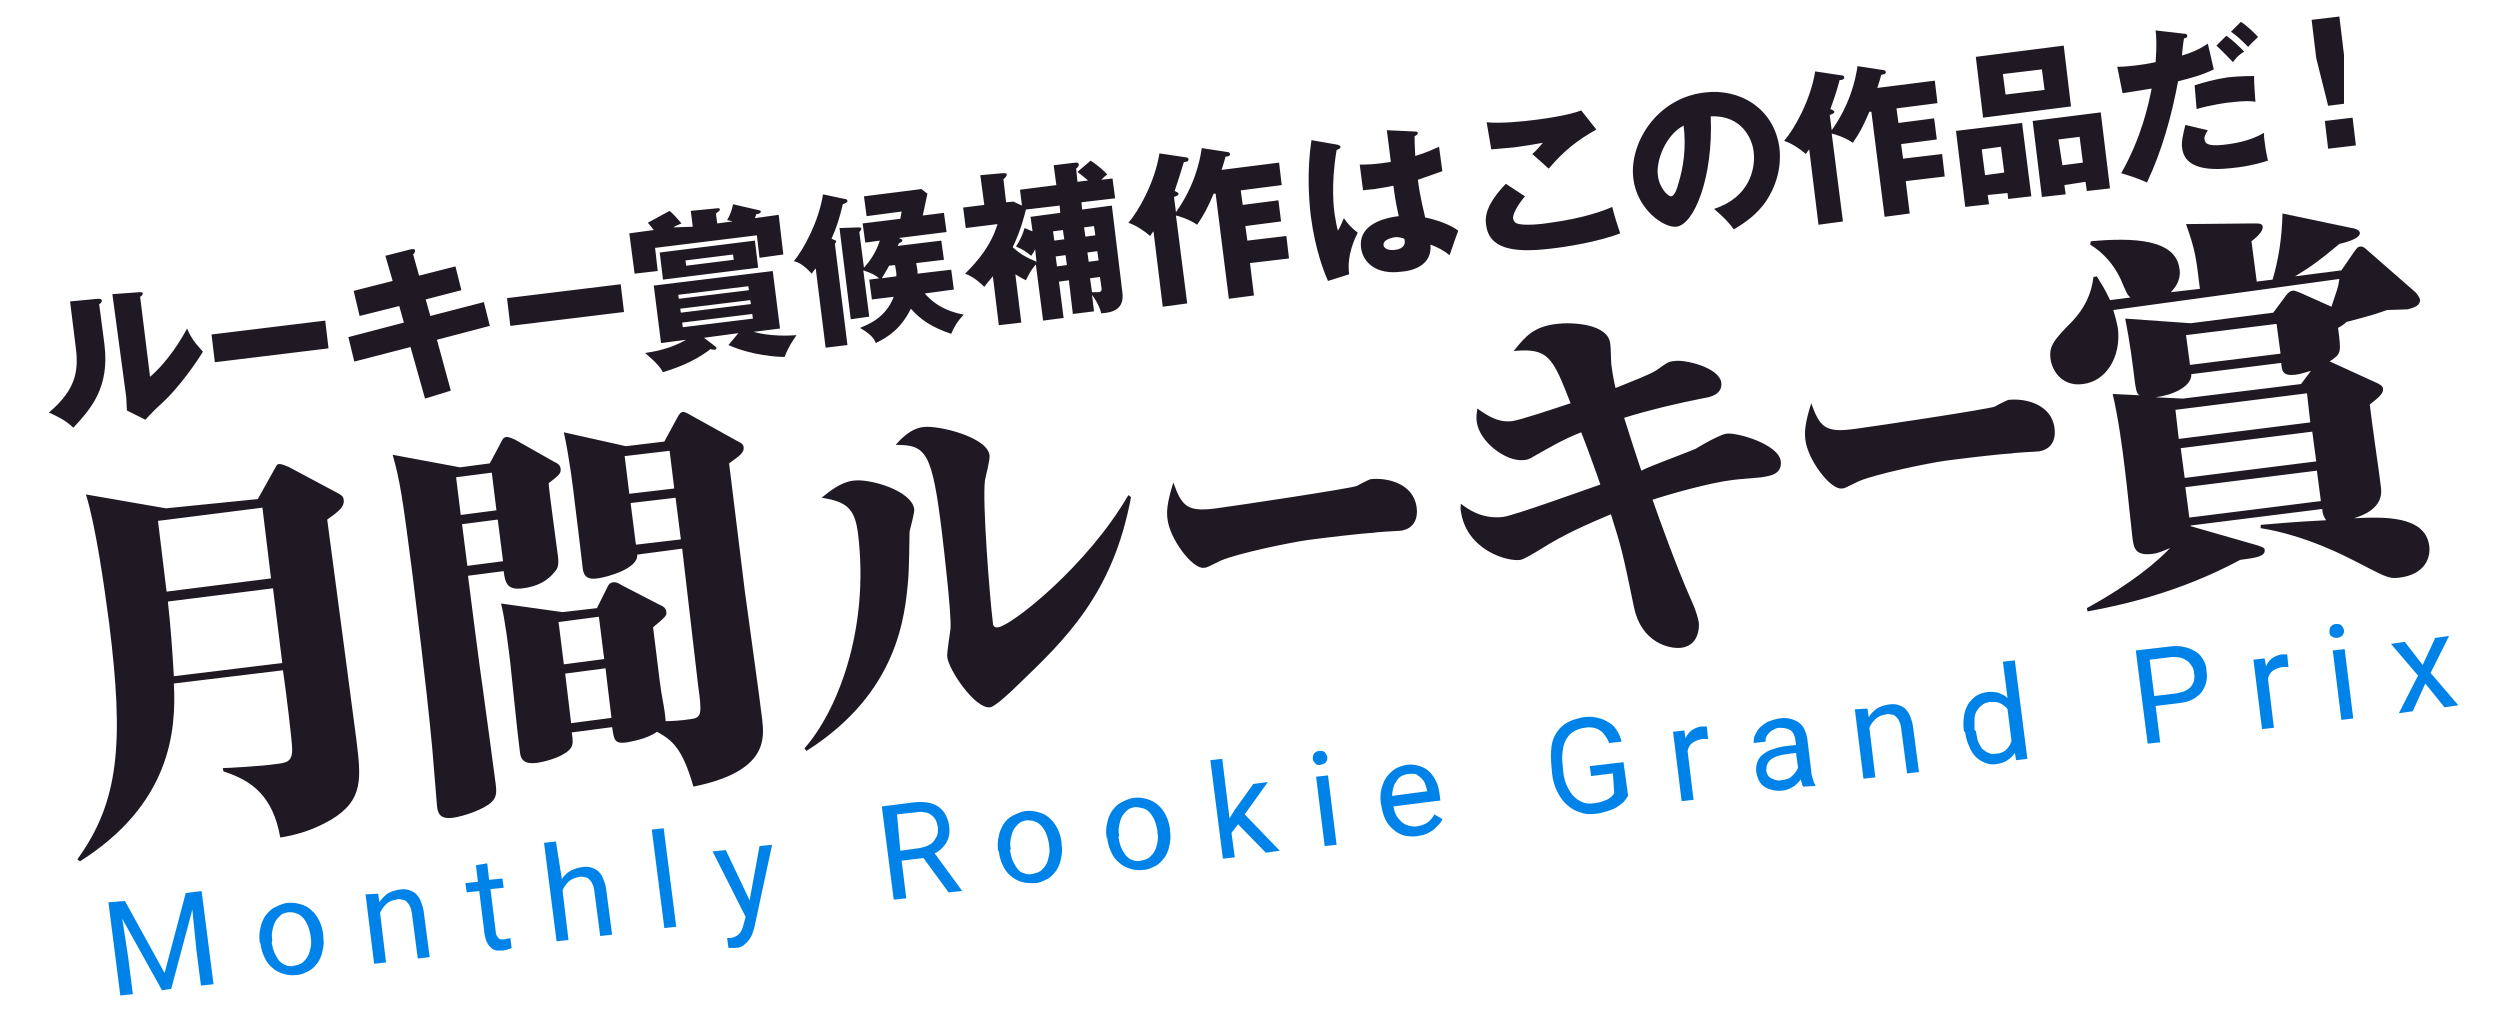 <svg xmlns="http://www.w3.org/2000/svg" width="378.2" height="156.3" viewBox="0 0 378.2 156.3"><g fill="#1F1924"><path d="M14.8 45.2c.3 0 .6 0 .6.3s-.3.5-.4.5l.8 6.1c.8 6.5-2 9.7-4.7 12.6-1.2-1.1-2-1.5-3.7-2.3 2.3-1.9 3.2-3.6 3.5-4.3.2-.5 1-2.1.6-5.2l-.9-7.3 4.2-.4zm6.3-1c.3 0 .5 0 .5.2s-.2.4-.4.5l1.5 12.1c2.8-2.4 4.8-5.8 5.6-7.3.6 1.4 1.2 2.2 2.4 3.5-1.2 2-3.9 5.7-6.1 7.7-.9.8-1.8 1.7-2.6 2.6l-2.8-1.4-.1-2-2.1-15.6 4.1-.3zM49.2 48.5l.5 4.2-17.2 2.1-.5-4.2 17.2-2.1zM58.3 38.7l3.9-1c.2 0 .5-.1.6.2 0 .2-.1.4-.3.6l.9 3.2 5.5-1.4.9 3.6-5.4 1.4.7 2.5 8.1-2.1.9 3.6-8 2.1 2.1 7.7-3.9 1.2-2.2-7.8-8.5 2.2-.9-3.7 8.4-2.2-.7-2.5-6 1.5-.9-3.8 5.9-1.5-1.1-3.8zM93.9 43l.5 4.2-17.2 2.1-.5-4.2 17.2-2.1zM104.8 34.3l-.3-2.4 4.1-.4c.1 0 .3 0 .3.2s-.2.3-.6.6l.2 1.5 2.3-.3c-.2-.1-.4-.1-.8-.2.4-.7.7-1.4.9-2.4l3.9.9c.1 0 .3.1.3.2 0 .3-.5.4-.7.4 0 .2-.1.3-.2.6l3.6-.5.7 6-3.6.5-.4-3.4-15.4 1.9.4 3.5-3.5.4-.8-6.1 3.7-.5c-.5-.6-.6-.8-.9-1.1l3.3-1.8c.7.6 1.1 1.1 1.8 1.9-.7.3-1 .4-1.2.6l2.9-.1zm6.9 16.1l-5.2.7 1.7 1.3.2.2c0 .2-.1.3-.3.3-.2 0-.4 0-.6-.1-2.7 2.1-5.6 3-7.2 3.5-.8-1.4-2.2-2.4-2.7-2.9 1.3-.2 3.8-.6 6.2-2l-3.8.5-1.1-8.7 18-2.2 1.1 8.7-4 .5c2.5.7 5.3.6 6.5.5-.6.9-1.2 1.7-1.8 3.3-1 0-4.9-.2-8.5-1.8l1.5-1.8zm2.5-14l.5 4.1-14.4 1.8-.5-4.1 14.4-1.8zm-.9 7.5l-.1-.6-10.6 1.3.1.6 10.6-1.3zm-10.4 2.8l.1.6 10.6-1.3-.1-.6-10.6 1.3zm.3 2.1l.1.7 10.6-1.3-.1-.7-10.6 1.3zm.5-9.4l.1.8 7.2-.9-.1-.8-7.2.9zM126.2 36.3c.1 0 .3.1.3.2s-.1.2-.2.4l1.9 15.3-3.3.4-1.5-12c-.2.2-.3.4-.6.8-1.3-1.4-2-1.7-2.7-1.9 1.5-1.8 3.8-6.1 4.4-10.1l3.3.7c.2 0 .4.1.4.3 0 .2-.2.3-.7.5-.5 2.1-.9 3.4-1.7 5.2l.4.2zm12.6 4.6v.5l5.1-.6.4 3-4.4.6c2 2.3 4.4 2.9 5.9 3.2-.9.9-1.6 2.1-1.9 2.9-3-1-4.7-2.2-6.1-3.8-1.5 3-3.3 4.2-5.3 5.2-.3-.7-.7-1.3-2.4-2.3 1.2-.5 3.9-1.5 5.1-4.7l-3.3.4-.4-3 1.5-.2c-.6-.5-1.2-.8-2.4-1.2l.9 7-2.8.4-1.7-13.8 2.9-.1c.1 0 .4 0 .4.2 0 .1-.1.3-.3.5l.7 5.4c.8-.9 1.8-2.2 2.4-4.1l-2.2.3-.4-2.9 5.7-.7.2-1.1-5.3.7-.4-3 8.7-1.1.9.7-.7 3.3 3.2-.4.4 2.9-7.2.9c.4.2.5.2.5.4s-.3.3-.5.4l-.2.4 6.6-.8.4 2.9-4.2.5.2 1.1zm-3.4-.8l-.9.1c-.3.6-.7 1.2-1.1 1.9l2.2-.3v-.5l-.2-1.2zM165 24.3c1.2.8 2.2 1.7 2.5 2.1-.3.2-.5.4-.9.8l1.7-.2.4 3-5.1.6.1 1.1 4.5-.6 1.6 13.2c.3 2.5-1.5 3-3.2 3.1-.4-1.5-1.2-2.5-1.4-2.8l.3 2.5-3.2.4-.6-5.1-1.5.2.7 5.5-3.1.4-1.1-8.5c-.7.8-1 1.4-1.5 2.4-.4-.2-.8-.4-1.6-.9l.9 7.3-3.4.4-.9-7.4c-.7.8-1 1.2-1.3 1.6-.4-.4-1.5-1.5-2.9-2 1.9-1.9 3.9-4.2 4.9-7.5l-4.8.6-.4-3.1 3.2-.4-.6-4.5 3.4-.3c.4 0 .6 0 .6.2s-.2.5-.5.7l.4 3.5 1.1-.1 1.3.6-.3-2.4 5.5-.7-.4-3 3.3-.4c.2 0 .5 0 .5.3 0 .2-.1.4-.4.6l.2 2 1.6-.2c-.5-.4-.8-.7-1.6-1.3l2-1.7zm-9.8 7.4c-.3 1.2-.8 3.2-2 5.7 1 .9 1.9 1.5 3.6 2.2l-.2-1.9c-.2.4-.3.6-.6 1-.7-.6-1.5-1.1-2.3-1.4.6-.9 1-1.8 1.3-2.8l1.2.5-.3-2.2 4.5-.6-.1-1.1-5.1.6zm5.6 3.1l-1.5.2.2 1.4 1.5-.2-.2-1.4zm.4 3.8l-1.5.2.2 1.5 1.5-.2-.2-1.5zm3-2.8l1.5-.2-.2-1.4-1.5.2.2 1.4zm.5 3.8l1.5-.2-.2-1.4-1.5.2.2 1.4zm.5 4.6h1c.5-.1.5-.3.4-.9l-.2-1.4-1.5.2.3 2.1zM185.7 23c.2 0 .3.1.4.3 0 .3-.4.4-.7.4 0 .1-.4 1.4-.6 2l8.7-1.1.4 3.4-6.2.8.3 2.2 5.4-.7.4 3.2-5.4.7.3 2.2 5.9-.7.4 3.4-5.9.7.6 4.9-3.8.5-2-15.9h-.3c-.9 2.1-1.4 3.1-2.5 4.7-1.3-.9-2.8-1.3-3.2-1.4l1.7 13.3-3.7.5-1.4-11.4c-.2.2-.3.4-.5.7-.8-.7-2.1-1.6-3.3-2 1.5-1.7 4-6.1 4.7-10.5l4 .6c.2 0 .4.1.4.3 0 .4-.5.4-.7.4-.7 2.3-.9 2.9-1.4 4.4.3.1.6.3.6.4 0 .3-.5.4-.7.5l.3 2.3c2.7-3.8 3.6-7.5 3.9-9.7l3.9.6zM202.4 21.9c.2.1.3.1.4.3 0 .3-.4.4-.6.5-.9 5.3-.4 9-.3 9.7.2 1.2.3 1.8.5 2.5.3-.5.7-1.4.9-1.9.6.9 1.3 1.6 2.1 2.2-.4.8-1.7 3.4-1.3 6.3l-3.2 1c-.5-1.1-1.9-4.5-2.6-9.8-.3-2.5-.6-7 .1-11.5l4 .7zm11.7-2c.1 0 .3 0 .4.2 0 .3-.3.4-.5.5 0 .6 0 1.3.1 3 1.9-.6 2.7-1 3.6-1.4l.5 3.7c-.6.2-1.7.6-3.7 1.3.3 2.5.9 4.8 1.1 5.7 2 .4 4 1.2 5 2-.3.8-.9 2.5-1.3 3.7-.9-.7-1.8-1.2-2.9-1.6.3 3.2-2.8 4-4.4 4.1-3.7.5-5.8-1.3-6.1-3.6-.4-3 2.4-4.4 5.7-4.8-.6-2.8-.6-3.1-.8-4.6-1.4.3-2.4.4-2.8.5-.8.1-1.3.1-1.8.2l-.5-3.9c.9 0 2.2 0 4.7-.4-.1-1-.4-3.2-.6-4.8l4.3.2zm-3.2 16c-.5.1-1.7.4-1.6 1.2.1.6.9.8 1.7.7.2 0 1.7-.2 1.5-1.4 0-.1 0-.2-.1-.3-.3-.1-.8-.3-1.5-.2zM230.7 29.7c-1.2 1.4-1.9 2.8-1.8 3.4.1.4.4.7.6.7 1 .4 3.8.1 5-.1 5.2-.7 8.3-1.9 9.4-2.4.3 1.3.9 3.1 1.2 4-3.3 1.3-8.5 2.1-10.4 2.3-5.7.7-9.5.1-9.9-3.7-.3-2.1 1.2-4.2 3-6.1l2.9 1.9zm10.8-10.1c-2.9 1.6-5 3.3-7.2 5.9-.1 0-.3-.3-2.5-2.2.6-.5 1.1-1.1 1.6-1.7-.6.1-2.1.4-4.4.7l-3.4.3-.7-4.1c2.1.2 5.4-.1 7.6-.4 3.9-.5 6-1.1 6.7-1.4l2.3 2.9zM259.3 31.6c5.3-1.7 6.3-6 6-8.6-.2-2-1.8-5.6-6.5-5.4.4 9.2-2.5 16.4-5.2 16.7-1.9.2-5.9-2.6-6.5-7.2-.7-5.3 3.4-12.2 10.7-13.1 5.4-.7 10.6 2.4 11.4 8.4.1 1.1.4 4.3-2 8-1.3 1.9-2.9 3.1-4.9 4.3-.9-1.2-1.6-1.9-3-3.1zm-8.5-5.1c.2 1.9 1.5 3.2 2 3.2.6-.1.9-1.2 1.1-1.9.8-2.6 1.2-5.5.8-8.8-2.7 1.4-4.2 5.3-3.9 7.5zM284.9 10.6c.2 0 .3.1.4.3 0 .3-.4.4-.7.4 0 .1-.4 1.4-.6 2l8.7-1.1.4 3.4-6.2.8.3 2.2 5.4-.7.4 3.2-5.4.7.3 2.2 5.9-.7.4 3.4-5.9.7.6 4.9-3.8.5-2-15.9h-.3c-.9 2.1-1.4 3.1-2.5 4.7-1.3-.9-2.8-1.3-3.2-1.4l1.7 13.3-3.7.5-1.4-11.4c-.2.2-.3.4-.5.7-.8-.7-2.1-1.6-3.3-2 1.5-1.7 4-6.1 4.7-10.5l4 .6c.2 0 .4.1.4.3 0 .4-.5.4-.7.4-.6 2.3-.9 2.9-1.4 4.4.3.1.6.3.6.4 0 .3-.5.4-.7.5l.3 2.3c2.7-3.8 3.6-7.5 3.9-9.7l3.9.6zM300.7 29.5l.2 1.4-3.6.4-1.4-11.5 10-1.2 1.4 11.1-3.5.4-.1-.9-3 .3zm11.5-22.6l1.1 9.2-13.3 1.7-1.1-9.2 13.3-1.7zm-9 19.2l-.5-3.9-2.9.4.5 3.9 2.9-.4zm-.2-14.9l.4 3.1 5.9-.7-.4-3.1-5.9.7zm9.3 16.8l.2 1.4-3.6.4-1.4-11.5 10.3-1.3 1.4 11.5-3.5.4-.2-1.4-3.2.5zm2.8-3.4l-.5-3.9-3.2.4.6 3.9 3.1-.4zM330.4 5.1c.2 0 .4 0 .5.3 0 .3-.3.4-.5.4-.1.4-.3 2.2-.3 2.6 1.3-.4 2.4-.8 3.9-1.8l.9 3.9c-1.9.9-3.1 1.2-5.4 1.8-1 5.3-2.4 10.4-4.7 15.3-1.6-.7-2.6-1-3.9-1.4 3.1-5.5 4.1-10.3 4.6-12.8-.7.1-3.8.6-4.4.7l-.8-4c1 0 1.9-.1 2.8-.2.9-.1 2.1-.3 3-.5.2-2.6.1-4 0-4.8l4.3.5zm3.6 14.6c-.3.5-.6 1-.5 1.4.1.8.9 1.1 3.7.7.6-.1 3.1-.4 5.3-1.7 0 .5 0 .8.1 1.4.2 1.6.4 2.3.5 2.8-.6.2-2.2.7-4.4 1-3 .4-8.2.9-8.6-3-.1-.9.1-1.7.5-3.4l3.4.8zm-2-6.8c1.3-.4 3-.9 5-1.2 1.9-.2 3.4-.2 4-.2 0 1.4.1 2.4.2 3.9-.5-.1-1.5-.2-3.9.1-.3 0-3 .4-5 1l-.3-3.6zm4.8-7.5c1 .7 1.9 1.6 2.7 2.4-.8.5-1.1.8-1.7 1.6-1.7-1.8-2.2-2.2-2.5-2.5l1.5-1.5zm2.2-2.1c.8.5 2.1 1.7 2.6 2.3-.7.7-.8.7-1.5 1.5-1.1-1.1-1.6-1.6-2.6-2.3l1.5-1.5zM353.9 2.5l.7 5.8v7.4l-2.4.3-1.8-7.2-.7-5.8 4.2-.5zm-2.2 15.8l4.2-.5.5 4.2-4.2.5-.5-4.2z"/></g><g fill="#0083E8"><path d="M18.9 136.3l6 10.9 3.2-12.1 2.4-.3 1.8 14.1-1.9.2-.7-5.5-.6-6-3.2 12-1.4.2-6-10.8.9 5.9.7 5.5-1.9.2-1.8-14.1 2.5-.2zM39.3 142.6c-.1-.8-.1-1.5.1-2.2.1-.7.4-1.3.7-1.8.4-.5.8-1 1.4-1.3.6-.3 1.2-.6 1.9-.7.7-.1 1.4 0 2.1.2s1.2.5 1.6.9c.5.4.9 1 1.2 1.6.3.6.5 1.3.6 2.1v.2c.1.8.1 1.5-.1 2.2-.1.7-.4 1.3-.7 1.8-.4.5-.8 1-1.4 1.3-.6.3-1.2.6-1.9.6-.7.1-1.4 0-2-.2-.6-.2-1.2-.5-1.6-.9-.5-.4-.9-.9-1.2-1.6-.3-.6-.5-1.3-.6-2.1l-.1-.1zm1.8 0c.1.5.2 1 .4 1.5.2.4.4.8.7 1.2.3.3.6.6 1 .7.4.2.8.2 1.3.1s.9-.2 1.3-.5c.3-.3.6-.6.8-1s.3-.8.4-1.3c.1-.5.1-1 0-1.5v-.2c-.1-.5-.2-1-.4-1.5s-.4-.8-.7-1.2c-.3-.3-.6-.6-1-.7-.4-.2-.9-.2-1.3-.2-.5.1-.9.2-1.2.5s-.6.6-.8 1c-.2.4-.3.8-.4 1.3-.1.5-.1 1 0 1.5l-.1.3zM57.2 135.2l.2 1.3c.3-.5.7-.9 1.2-1.3.5-.3 1.1-.5 1.7-.6.5-.1 1-.1 1.4 0 .4.1.8.3 1.1.5.3.3.6.6.8 1.1.2.5.4 1 .5 1.7l.9 6.9-1.8.2-.9-6.9c-.1-.4-.1-.7-.3-1-.1-.3-.3-.5-.5-.7-.2-.2-.4-.3-.7-.3-.3-.1-.6-.1-.9 0-.6.1-1.1.3-1.5.7-.4.4-.7.8-.9 1.3l.9 7.5-1.8.2-1.3-10.5 1.9-.1zM73.7 130.6l.3 2.5 2-.2.2 1.4-2 .2.8 6.5c0 .3.1.5.2.6.1.2.2.3.3.4.1.1.2.1.4.1h.4c.1 0 .3-.1.5-.1s.3-.1.4-.1l.2 1.5c-.1.1-.3.1-.5.2s-.5.1-.8.2h-1c-.3-.1-.6-.2-.8-.4-.2-.2-.5-.5-.6-.8-.2-.3-.3-.8-.4-1.3l-.8-6.5-1.9.2-.2-1.4 1.9-.2-.3-2.5 1.7-.3zM85 133c.3-.5.7-.9 1.2-1.2.5-.3 1.1-.5 1.7-.6.5-.1 1-.1 1.4 0 .4.1.8.3 1.1.5.3.3.6.6.8 1.1s.4 1 .5 1.7l.9 6.9-1.8.2-.9-6.9c-.1-.4-.1-.7-.3-1-.1-.3-.3-.5-.5-.7-.2-.2-.4-.3-.7-.3-.3-.1-.6-.1-.9 0-.6.1-1.1.3-1.5.7-.4.4-.7.8-.9 1.3l.9 7.5-1.8.2-1.9-14.9 1.8-.2.9 5.7zM102.3 140.2l-1.8.2-1.9-14.9 1.8-.2 1.9 14.9zM113.4 136.2l1.5-8.2 1.9-.2-2.7 12.6-.3.9c-.1.3-.3.6-.5.9-.2.3-.5.5-.8.8-.3.2-.7.4-1.2.4h-1.1l-.2-1.5h.4c.3 0 .6-.1.8-.2.2-.1.4-.2.6-.4.2-.2.3-.4.4-.6s.2-.5.3-.9l.3-1.1-5-9.9 2-.2 3.6 7.6zM139.7 129.8l-3.3.4.7 5.7-1.9.2-1.8-14.1 4.7-.6c1.6-.2 2.9 0 3.8.6.9.6 1.5 1.6 1.7 3 .1.9 0 1.7-.4 2.4s-1 1.3-1.8 1.7l4.1 5.6v.1l-2 .2-3.8-5.2zm-3.5-1.1l2.9-.4c.5-.1.9-.2 1.3-.4s.7-.4.9-.7c.2-.3.4-.6.5-.9.1-.3.1-.7.1-1.1-.1-.4-.2-.8-.3-1.1-.2-.3-.4-.6-.7-.8-.3-.2-.6-.4-1-.4-.4-.1-.9-.1-1.4 0l-2.8.3.5 5.5zM151 128.7c-.1-.8-.1-1.5.1-2.2.1-.7.4-1.3.7-1.8.3-.5.8-1 1.4-1.3.6-.3 1.2-.6 1.9-.7.7-.1 1.4 0 2.1.2s1.2.5 1.6.9c.5.4.9 1 1.2 1.6.3.6.5 1.3.6 2.1v.2c.1.8.1 1.5-.1 2.2-.1.7-.4 1.3-.7 1.8-.4.5-.8 1-1.4 1.3-.6.3-1.2.6-1.9.6s-1.4 0-2-.2c-.6-.2-1.2-.5-1.6-.9-.5-.4-.9-.9-1.2-1.6-.3-.6-.5-1.3-.6-2.1l-.1-.1zm1.8 0c.1.5.2 1 .4 1.5.2.4.4.8.7 1.2s.6.6 1 .7c.4.2.8.2 1.3.1s.9-.2 1.3-.5c.3-.3.6-.6.8-1 .2-.4.3-.8.4-1.3.1-.5.1-1 0-1.5v-.2c-.1-.5-.2-1-.4-1.5s-.4-.8-.7-1.2c-.3-.3-.6-.6-1-.7-.4-.2-.9-.2-1.3-.2-.5.1-.9.2-1.2.5-.3.3-.6.6-.8 1-.2.4-.3.8-.4 1.3-.1.5-.1 1 0 1.5l-.1.3zM167.4 126.7c-.1-.8-.1-1.5.1-2.2.1-.7.4-1.3.7-1.8.4-.5.8-1 1.4-1.3s1.2-.6 1.9-.7c.7-.1 1.4 0 2.1.2.6.2 1.2.5 1.6.9.5.4.9 1 1.2 1.6.3.6.5 1.3.6 2.1v.2c.1.8.1 1.5-.1 2.2-.1.7-.4 1.3-.7 1.8-.4.5-.8 1-1.4 1.3-.6.3-1.2.6-1.9.6-.7.1-1.4 0-2-.2-.6-.2-1.2-.5-1.6-.9-.5-.4-.9-.9-1.2-1.6-.3-.6-.5-1.3-.6-2.1l-.1-.1zm1.8 0c.1.5.2 1 .4 1.5.2.4.4.8.7 1.2.3.3.6.6 1 .7.4.2.8.2 1.3.1s.9-.2 1.3-.5c.3-.3.6-.6.8-1 .2-.4.3-.8.4-1.3.1-.5.1-1 0-1.5v-.2c-.1-.5-.2-1-.4-1.5s-.4-.8-.7-1.2c-.3-.3-.6-.6-1-.7s-.8-.2-1.3-.2c-.5.1-.9.2-1.2.5s-.6.6-.8 1c-.2.4-.3.8-.4 1.3-.1.5-.1 1 0 1.5l-.1.3zM187.3 124.7l-1 1.3.5 3.7-1.8.2-1.9-14.9 1.8-.2 1.1 9 .8-1.3 2.8-3.9 2.2-.3-3.5 4.9 5.3 5.5-2.1.3-4.2-4.3zM198.6 114.8c0-.3 0-.5.2-.8.2-.2.4-.4.8-.4s.6 0 .8.2c.2.2.3.4.4.7 0 .3 0 .5-.2.8-.2.2-.4.3-.8.4s-.6 0-.8-.2c-.2-.2-.4-.4-.4-.7zm3.6 13l-1.8.2-1.3-10.5 1.8-.2 1.3 10.5zM214.4 126.5c-.7.1-1.4 0-2-.1-.6-.2-1.2-.5-1.6-.9-.5-.4-.9-.9-1.2-1.5-.3-.6-.5-1.3-.6-2l-.1-.4c-.1-.9-.1-1.6.1-2.3.2-.7.4-1.3.8-1.8s.8-.9 1.3-1.2c.5-.3 1.1-.5 1.7-.6.7-.1 1.4 0 2 .2.6.2 1.1.5 1.5.9.4.4.7.9 1 1.5s.4 1.3.5 2l.1.8-7.1.9c.1.5.2.9.4 1.3s.5.7.8 1c.3.3.7.5 1.1.6.4.1.8.2 1.3.1.6-.1 1.2-.3 1.6-.6.4-.3.7-.7 1-1.2l1.2.7c-.1.3-.3.6-.5.8l-.8.8c-.3.2-.6.4-1 .6-.5.2-.9.3-1.5.4zm-1.4-9.4c-.4 0-.7.2-1 .3-.3.2-.5.4-.7.7-.2.3-.4.6-.5 1-.1.4-.2.8-.2 1.3l5.3-.7v-.1l-.3-1c-.1-.3-.3-.6-.6-.9-.2-.2-.5-.4-.8-.6-.3 0-.7-.1-1.2 0zM246.3 120.4c-.1.2-.3.4-.5.7-.2.3-.5.5-.9.8s-.8.5-1.4.7c-.6.2-1.2.4-2 .5-.9.1-1.7.1-2.4-.2-.8-.2-1.4-.6-2-1.1-.6-.5-1.1-1.2-1.5-2-.4-.8-.7-1.7-.8-2.8l-.1-1.1c-.1-1.1-.1-2 0-2.9.1-.9.4-1.6.8-2.2.4-.6.9-1.1 1.6-1.5.7-.4 1.5-.6 2.4-.8.8-.1 1.5-.1 2.2.1.6.1 1.2.4 1.7.7s.9.7 1.2 1.2c.3.5.6 1.1.7 1.7l-1.9.2c-.1-.4-.3-.7-.5-1-.2-.3-.4-.6-.7-.8-.3-.2-.6-.4-1.1-.5s-.9-.1-1.4 0c-.7.1-1.2.3-1.7.6s-.8.7-1.1 1.2c-.3.5-.4 1.1-.5 1.7s-.1 1.4 0 2.2l.1 1.1c.1.8.3 1.5.6 2.1.3.6.6 1.1 1 1.5.4.4.9.7 1.4.9.5.2 1.1.2 1.7.1.5-.1.9-.1 1.3-.3.3-.1.6-.2.9-.4s.4-.3.5-.4l.3-.4-.2-3-3.3.4-.2-1.5 5.1-.6.7 5.1zM258.4 111.8h-.9c-.6.1-1.1.3-1.5.6-.4.3-.6.7-.7 1.2l.9 7.4-1.8.2-1.3-10.5 1.7-.2.2 1.2c.2-.5.5-.9.9-1.2s.9-.5 1.4-.6h.9l.2 1.9zM272.8 119c-.1-.1-.2-.3-.2-.5l-.2-.6c-.1.2-.3.4-.5.6-.2.2-.4.4-.6.5s-.5.3-.8.4c-.3.1-.6.2-.9.2-.5.1-1 0-1.5-.1s-.9-.3-1.2-.5c-.3-.2-.6-.5-.8-.9s-.3-.8-.4-1.2c-.1-.6 0-1.1.1-1.5.2-.5.4-.9.8-1.2.4-.3.8-.6 1.4-.8.6-.2 1.2-.4 1.9-.5l1.8-.2-.1-.8c-.1-.6-.3-1.1-.7-1.4s-1-.4-1.7-.4c-.3 0-.6.1-.9.3-.3.1-.5.3-.7.5s-.3.4-.4.6c-.1.2-.1.4-.1.7l-1.8.2c0-.4 0-.8.2-1.2.2-.4.4-.8.7-1.1.3-.3.7-.6 1.2-.9.5-.2 1.1-.4 1.7-.5.6-.1 1.1-.1 1.6 0s.9.3 1.3.5c.4.3.7.6.9 1 .2.4.4.9.5 1.5l.6 4.9c0 .4.1.7.2 1.1.1.4.2.7.4 1v.2l-1.8.1zm-3.2-1c.3 0 .6-.1.9-.2.3-.1.5-.3.7-.5.2-.2.4-.4.5-.6.1-.2.3-.4.3-.6l-.3-2.2-1.5.2c-1 .1-1.8.4-2.3.8-.5.4-.7.9-.7 1.6 0 .3.1.5.2.7.1.2.3.4.5.5.2.1.4.2.7.3.4.1.7.1 1 0zM282.5 107.2l.2 1.3c.3-.5.7-.9 1.2-1.3.5-.3 1.1-.5 1.7-.6.5-.1 1-.1 1.4 0 .4.1.8.3 1.1.5.3.3.6.6.8 1.1.2.5.4 1 .5 1.7l.9 6.9-1.8.2-.9-6.9c-.1-.4-.1-.7-.3-1-.1-.3-.3-.5-.5-.7s-.4-.3-.7-.3c-.3-.1-.6-.1-.9 0-.6.1-1.1.3-1.5.7-.4.4-.7.8-.9 1.3l.9 7.5-1.8.2-1.3-10.5 1.9-.1zM297.1 110.6c-.1-.8-.1-1.5 0-2.2.1-.7.3-1.3.6-1.8s.7-.9 1.2-1.3c.5-.3 1-.5 1.7-.6.6-.1 1.2 0 1.7.1.5.2 1 .4 1.4.8l-.7-5.5 1.8-.2 1.9 14.9-1.7.2-.2-1.1c-.3.5-.7.8-1.1 1.1s-1 .5-1.7.6c-.6.1-1.2 0-1.7-.2s-1-.5-1.4-.9-.8-1-1-1.6c-.3-.6-.5-1.3-.6-2.1l-.2-.2zm1.8 0l.3 1.5c.2.4.4.8.6 1.1.3.3.6.5 1 .7.4.2.8.2 1.3.1.3 0 .6-.1.8-.2.2-.1.5-.2.6-.4.2-.2.3-.3.5-.6.1-.2.2-.4.3-.7l-.6-4.8c-.1-.2-.3-.4-.5-.5-.2-.2-.4-.3-.6-.4-.2-.1-.5-.2-.7-.2h-.9c-.5.1-.9.2-1.2.5-.3.2-.6.6-.8.9-.2.4-.3.8-.3 1.3v1.5l.2.2zM326.1 106.8l.7 5.5-1.9.2-1.8-14.1 5.2-.6c.8-.1 1.5-.1 2.2.1.6.1 1.2.4 1.7.7.5.3.8.7 1.1 1.2.3.5.5 1.1.5 1.7.1.7.1 1.3-.1 1.9-.2.6-.4 1-.8 1.5-.4.4-.9.8-1.4 1-.6.3-1.3.4-2.1.5l-3.3.4zm-.2-1.5l3.3-.4c.5-.1 1-.2 1.4-.4s.7-.4.9-.7c.2-.3.4-.6.4-.9.1-.3.1-.7 0-1.1 0-.4-.1-.7-.3-1-.2-.3-.4-.6-.7-.8-.3-.2-.6-.4-1-.5-.4-.1-.9-.1-1.4-.1l-3.3.4.7 5.5zM346.2 100.9h-.9c-.6.1-1.1.3-1.5.6-.4.3-.6.7-.7 1.2l.9 7.4-1.8.2-1.3-10.5 1.7-.2.2 1.2c.2-.5.5-.9.9-1.2.4-.3.9-.5 1.4-.6h.9l.2 1.9zM352.4 95.6c0-.3 0-.5.2-.8.2-.2.4-.4.8-.4.3 0 .6 0 .8.2.2.2.3.4.4.7 0 .3 0 .5-.2.8-.2.2-.4.3-.8.4-.3 0-.6 0-.8-.2-.3-.1-.4-.4-.4-.7zm3.6 13.1l-1.8.2-1.3-10.5 1.8-.2 1.3 10.5zM366.5 100.6l1.9-4.1 2.1-.3-2.8 5.6 4.2 4.9-2.1.3-2.9-3.6-1.9 4.2-2.1.3 2.9-5.7-4.1-4.8 2.1-.3 2.7 3.5z"/></g><g fill="#1F1924"><path d="M39 75.5l2.4-4.3c.5-.9.5-1 .9-1 .3 0 .8.2 1.3.4l7.5 4c.5.3.8.4.9 1 .1 1-.5 1.6-2.5 3 .7 5.3 3.8 28.5 4.4 33.2.7 5.8 1.2 9.2-3.8 12.2-3.1 1.8-5.8 2.4-7.7 2.7-1.1-6.2-4.2-8.6-8.6-10l-.1-.5c.5 0 6-.3 7.9-.6 1.7-.2 2.6-.3 2.6-2.2 0-1.3-1-9.3-1.3-11.3l-.1-.7-16.5 2c.4 7.3-.6 18.3-14.2 26.9l-.4-.3c6.3-8.7 7.1-17.5 4.8-35.8-.7-5.3-2-14.6-3.5-19.4l12.1 2.1 13.9-1.4zm-15.1 3.3l1.3 10.7 15.8-2-1.3-10.7-15.8 2zm1.5 12.2c.4 3.6.7 7.7.9 11.3l16.4-2-1.4-11.3-15.9 2zM83.9 69.9c.3.1.8.4.9.9.1.8-.1 1-1.8 2.3.1 1.6 1.2 9.3 1.4 11 .2 1.4-.1 2-.4 2.3-.5.6-1.7 2.2-4.9 2.6-2.2.3-2.7-.6-2.9-2.6l-5.4.7c.3 2.4 1.8 14.2 2.2 16.8.3 2.1 1.7 12.5 2 14.8.1 1 .2 1.8-.6 2.6-1.2 1.2-4.4 2.2-5.8 2.4-2.1.3-2.4-.7-2.5-1.9-.1-1.2-.6-7.1-.7-8.5-.4-4.2-.9-9.4-3-26.4-1.5-11.7-1.9-14.2-3-18.1l10.2 1.9 4.5-.6 1.6-3c.3-.6.4-.9.9-1 .2 0 .4 0 1.3.4l6 3.4zm-14.2 8l5.4-.7-.7-5.7-5.4.7.7 5.7zm1 7.7l5.4-.7-.8-6.3-5.4.7.8 6.3zm25.7-1.7c.2 2.1-4.5 3.4-6 3.6-2 .3-2.2-.8-2.3-2-.2-1.6-1-8.5-1.2-9.9-.2-1.7-.7-6-1.6-10.2l9.4 2.1 5.8-.7 1.9-3.5c.4-.8.6-.9.9-1 .2 0 .7.2 1 .4l7.2 4c.6.3 1 .5 1 1 .1.8-.7 1.3-2.2 2.4l2.4 19.5c.4 3 2.3 16.5 2.6 19.2.3 2.8 1 7.9-10.4 10.2-1.7-5.9-3.2-7-5.5-8.3-1.7 1.2-4.2 1.5-4.5 1.6-2 .3-2-.4-2.3-2.3l-6.1.8c.2 1.3.2 1.7-.1 2.3-.8 1.2-3.3 2-5.1 2.3-2.3.3-2.6-.7-2.7-2.1-.3-2.1-1.2-11.2-1.4-13-.3-2.5-.8-6.6-1.4-9l9.3 1.3 5.2-.6 1.5-3c.2-.5.4-.8.9-.9.5-.1 1 .2 1.3.4l5.8 3c.5.2 1 .5 1 1.1.1.5-.1.7-2 2.3 1 8.2 1.1 9.1 1.5 11.3.1.4.4 2.4.4 2.9.8 0 2.5-.1 3.7-.3 1.8-.2 1.8-.8 1.2-5.2l-2.4-20.6-6.8.9zm-11.9 10.2l.8 6.4 6.1-.8-.8-6.4-6.1.8zm1 7.8l.9 7.5 6.1-.8-.9-7.5-6.1.8zm16.5-28l-.7-5.7-6.8.8.7 5.7 6.8-.8zm1 7.7l-.8-6.3-6.8.8.8 6.3 6.8-.8zM121.7 113.2c4.8-5.4 9.9-17.7 8.1-32.5-.5-3.7-1.6-4.8-5.5-5.4 1.1-.9 2.9-2.4 4.9-2.6 2.4-.3 8.7 1.5 9.1 4.3.1.5-.6 2.9-.7 3.4 0 1.2-.1 6.2-.2 7.2-.5 5.6-1.5 17.2-15.4 26l-.3-.4zm49.4-38c-2.7 14.6-9.9 21.5-17.1 28.4-1.3 1.3-3.5 3.3-4.2 3.4-2.3.3-6.3-5.7-6.5-7.6-.1-.7.5-3.9.5-4.5.1-2.3-.9-10.9-1.3-14.3-1.5-12.3-2.4-13.3-7-13.3.6-.7 2.2-2.5 4.2-2.7 2.2-.3 9.7 1.5 10 4.3.1.6-.6 3.2-.7 3.8-.4 3.3.7 17.4 1.2 21.5 0 .3.1.8.8.7 2.1-.3 13.5-9.3 19.7-20l.4.3zM184 76.9c3-.4 20.4-3 21.3-3.4.3-.2 1.7-.9 2-1 2.5-.3 6.5.6 7 4.2.3 2.1-.7 3.4-2.5 3.6-.1 0-3.8.2-4 .3-2 .1-7.8.8-10 1.1-2.8.4-10.5 2-13.1 3.1-2.1 1-2.1 1.1-2.6 1.1-1.7.2-5.2-4.4-5.5-7.5-.1-1-.1-2.2.9-5.4 1.3 3.6 2.1 4.5 6.5 3.9zM256.5 67.9c.3-.2 2-1.2 3.1-1.7.4-.2 1.3-.6 1.6-.6 1.6-.2 7.9 1.6 8.2 4.2.2 2-1.7 2.2-2.9 2.4-.7.1-3.7.3-4.3.4-3.5.4-9.8 2.2-12.2 3 .8 2.3 3.5 9.9 5.9 15.3.7 1.5 1 2.7 1.1 3.3.1 1.1-.2 3.5-2.7 3.8-1.8.2-6-.8-7.1-6.1-1.8-8.7-1.9-9-3.5-14.1-3.6 1.5-7.2 3.1-10.5 5.2-1 .6-2.6 1.6-3.2 1.7-2 .3-8.2-1.5-9-7.4-.1-.4 0-.7 0-1.1.9.7 3.1 2.4 6.4 2 1.6-.2 12.4-4.1 14.7-4.9-.1-.4-2.5-7-2.9-7.9-2.8 1.1-4.6 2.2-7.1 3.6-.8.5-1.2.6-1.6.6-2.6.3-6.7-2.7-7.1-5.8-.1-.8 0-1.3.1-2 1.4 1 3.1 2.2 5.3 1.9 1.3-.2 5.8-1.7 8.8-2.7-2.7-6.9-3.3-8.4-8.6-7.9 1.8-2.3 3.1-3.7 6.5-4.1 2.4-.3 7.8 0 8.1 3 .1.5.1 3 .2 3.4.2 1.5.4 2.5.6 3.3 2.7-1.1 5.1-2 6.2-2.7 1.7-1.2 1.8-1.3 2.8-1.4 1.6-.2 6.7 1 7 3.3.2 1.8-1.8 2.2-2.5 2.3-4.1.8-8.3 1.8-12.2 3 .4 1.3 2.2 6.9 2.6 8 1.3-.7 7.1-2.8 8.2-3.3zM280.5 64.9c3-.4 20.4-3 21.3-3.4.3-.2 1.7-.9 2-1 2.5-.3 6.5.6 7 4.2.3 2.1-.7 3.4-2.5 3.6-.1 0-3.8.2-4 .3-2 .1-7.8.8-10 1.1-2.8.4-10.5 2-13.1 3.1-2.1 1-2.1 1.1-2.6 1.1-1.7.2-5.2-4.4-5.5-7.5-.1-1-.1-2.2.9-5.4 1.3 3.6 2.1 4.5 6.5 3.9zM319.7 46.9c.1.4.5 1.6.7 2.8.5 4.3-1.8 8-5.3 8.4-2.9.4-4.6-1.7-4.9-3.8-.2-1.8.2-2.6 3.3-5.7 1.8-1.9 2.9-4.1 3.2-6.7l.5-.1c.6 1 1.3 2 2 3.6l3.1-.4c-.5-.4-.6-.7-1.5-2.8-1-2.1-2.5-3.9-4.6-5.2l.1-.5c6.5-.6 12.8-.3 13.4 4.1.1.5.3 2-1.3 3.6l4.4-.5c-.6-5-.7-5.8-2.1-9.8l10.3-.1c.8 0 1.2 0 1.3.5.1.8-1.2 1.8-1.7 2.2l.8 6.1 2.4-.3c.9-3.1 1.4-6.2 1.5-10l10.5 2.2c.2 0 1.1.2 1.2.7.1.9-2.2 1.5-3.1 1.7-3.1 2.6-4.4 3.5-6.7 4.9l7-.9 2-2.9c.4-.5.5-.7.9-.7s.4 0 1.2.7l7.1 6.2c.3.3.6.8.7 1.1.1 1.2-1.7 1.4-1.9 1.5-.1 0-2.9.1-3.1.1-1.4.5-1.9.7-6.1 1.8-.4.3-.5.5-1.3.9.5 3.8.5 3.9-1.3 5.1h.1l7 3.2c.9.4 1 .7 1 .9.1.7-.6 1.3-2 2.4.2 2 1.5 10.8 1.7 12.6.4 3.1-2.8 4.2-4.1 4.6 4.3-.2 10.8-.5 11.4 4.2.2 1.5-.4 4.3-4.6 4.8-1.6.2-2.1-.2-6.8-2.6-1-.5-7.2-3.8-14.1-4.9v-.5c5.6-.5 8.2-.6 9.9-.7-.4-.6-.5-.8-.6-1.7l-19.9 2.5v.1l10.1 2.9c.9.3 1.1.4 1.1.7.1 1-1.4 1.2-3.7 1.5-9.3 5-18.2 6.9-23.1 7.8l-.1-.5c6.9-3.8 10.7-7.1 12.6-9.1-.5.2-1.7.8-2.7.9-2.6.3-2.8-.9-3-2.4-.2-1.6-.9-8.6-1.1-10-.4-3.5-1.1-8.5-1.9-11.8l4.1.2c-.3-.1-.5-.4-.7-1.7-.4-3.3-.8-6.4-1.5-9.9l9.9.7 12.5-1.6 2-2.7c.3-.3.4-.5.8-.6s.5 0 1.3.3l4.7 2.1c.8-2.5 1-2.7 1.2-4.2l-34.2 4.7zm11.8 9.7c.1 1.9-2.9 3.2-5.4 3.5l4.1.2 17.9-2.2 1.5-2c-.7.2-1.6.5-2.4.6-1.9.2-2-.6-2.1-1.8l-13.6 1.7zm17.5 2.9l-19.9 2.5.5 4.4 19.9-2.5-.5-4.4zm.8 5.8l-19.9 2.5.6 4.5 19.9-2.5-.6-4.5zm1.3 10.5l-.6-4.6-19.9 2.5.6 4.6 19.9-2.5zm-20.4-25.1l.6 4.5 13.7-1.7-.6-4.5-13.7 1.7z"/></g></svg>